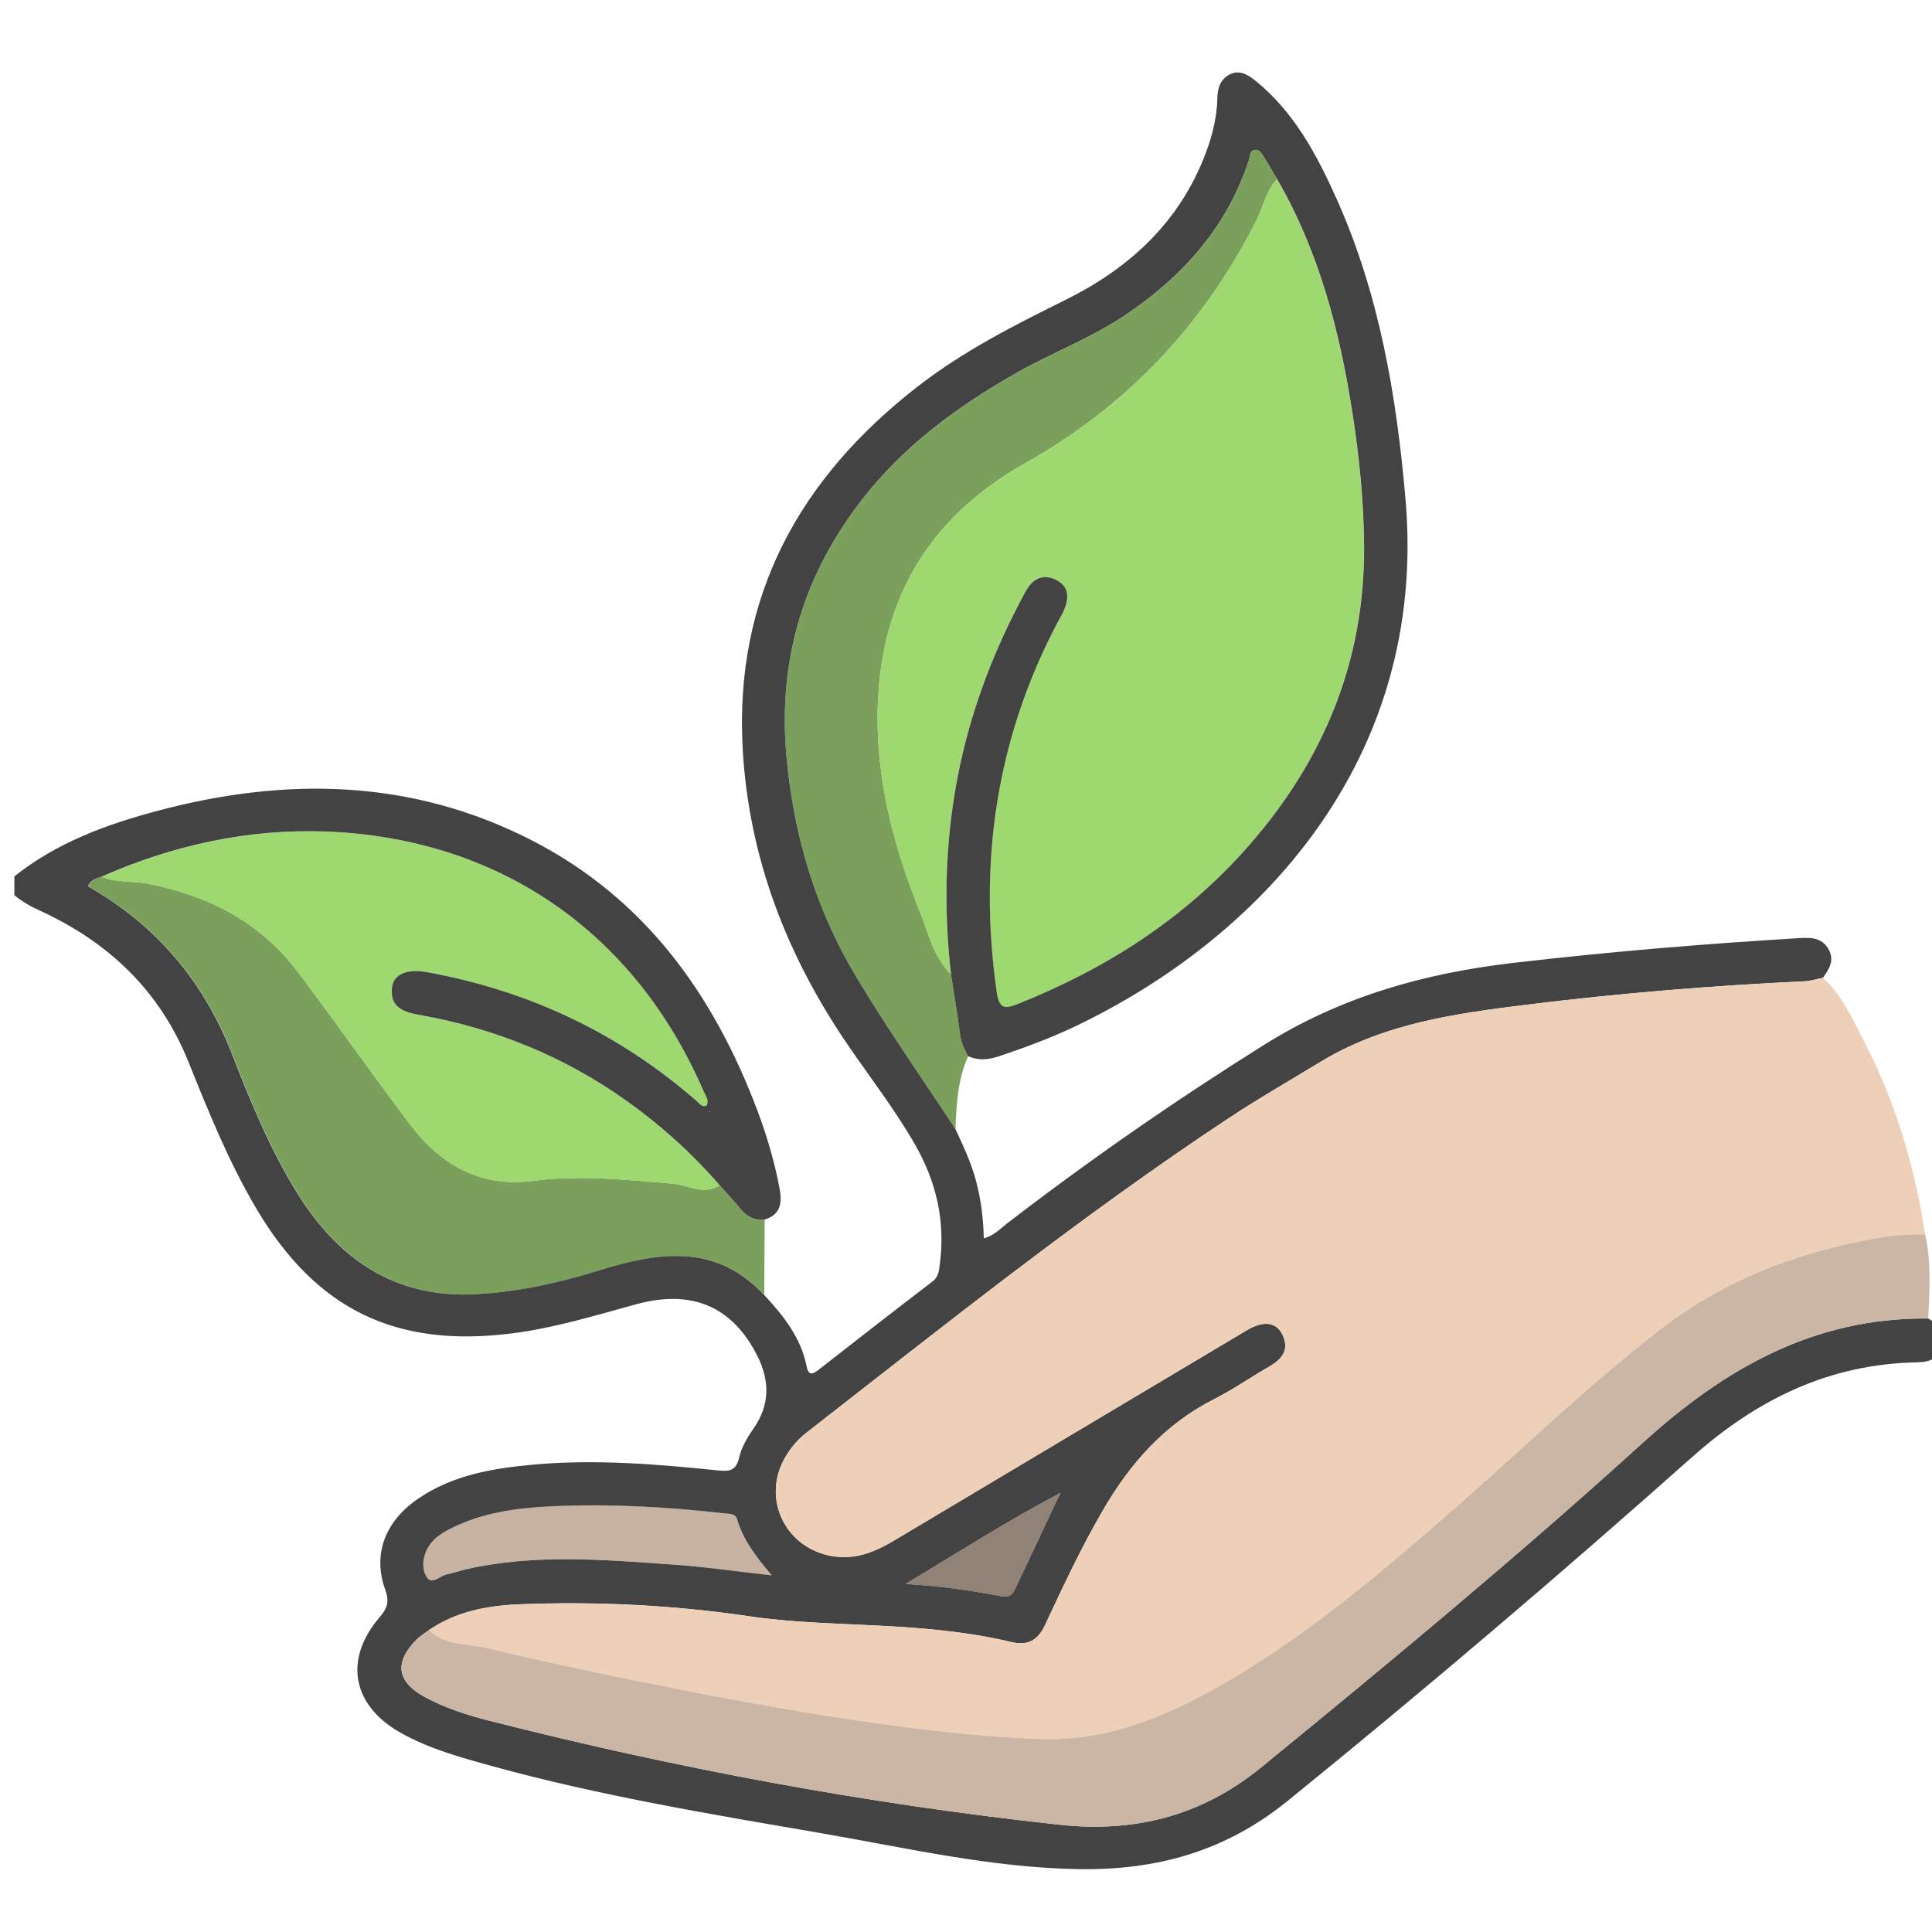 <?xml version="1.0" encoding="utf-8"?>
<!-- Generator: Adobe Illustrator 26.3.1, SVG Export Plug-In . SVG Version: 6.00 Build 0)  -->
<svg version="1.1" id="Capa_1" xmlns="http://www.w3.org/2000/svg" xmlns:xlink="http://www.w3.org/1999/xlink" x="0px" y="0px"
	 viewBox="0 0 200 200" enable-background="new 0 0 200 200" xml:space="preserve">
<g>
	<path fill="#7AA05B" d="M98.91,116.88c-3.42-5.2-7-10.3-10.21-15.63c-4.25-7.04-6.55-14.74-7.29-22.97
		c-0.9-10,1.79-18.85,7.94-26.7c4.27-5.45,9.74-9.46,15.7-12.87c3.72-2.13,7.76-3.63,11.34-6.02c6.01-4.01,10.6-9.12,12.89-16.1
		c0.13-0.39,0.05-1.04,0.65-1.07c0.5-0.03,0.74,0.47,0.98,0.85c0.45,0.71,0.86,1.44,1.29,2.17c-1.14,1.22-1.43,2.88-2.15,4.31
		c-5.44,10.77-13.37,19.17-23.9,25.09c-10.33,5.8-15.32,14.67-15.3,26.45c0.01,6.9,1.75,13.44,4.3,19.78
		c0.93,2.3,1.44,4.85,3.31,6.69c0.32,2.1,0.69,4.2,0.95,6.31c0.1,0.81,0.45,1.48,0.82,2.16C99.14,111.74,99.01,114.31,98.91,116.88z
		"/>
	<path fill="#7AA05B" d="M74.5,122.69c0.72,0.81,1.46,1.61,2.15,2.44c0.66,0.8,1.45,1.25,2.51,1.13c-0.02,2.59-0.04,5.17-0.05,7.76
		c-5.12-5.45-11.17-4.33-17.32-2.43c-4.03,1.25-8.15,2.14-12.36,2.38c-8.49,0.5-14.43-3.62-18.73-10.62
		c-2.73-4.45-4.72-9.25-6.59-14.08c-2.95-7.63-7.87-13.49-14.98-17.52c0.28-0.68,0.86-0.8,1.4-0.99c1.51,0.63,3.15,0.4,4.72,0.71
		c6.27,1.21,11.65,3.95,15.55,9.1c3.98,5.26,7.74,10.68,11.73,15.93c3.14,4.13,7.29,6.44,12.63,5.74c4.87-0.64,9.66-0.1,14.49,0.29
		C71.23,122.67,72.86,123.77,74.5,122.69z"/>
	<path fill="#9FD771" d="M98.45,100.87c-1.87-1.85-2.38-4.39-3.31-6.69c-2.55-6.34-4.28-12.88-4.3-19.78
		c-0.02-11.78,4.98-20.65,15.3-26.45c10.53-5.92,18.46-14.32,23.9-25.09c0.72-1.43,1.01-3.09,2.15-4.31
		c4.33,7.48,6.47,15.67,7.79,24.11c0.72,4.61,1.19,9.26,1.22,13.94c0.07,11.92-4.21,22.18-12,31.04
		c-6.52,7.41-14.6,12.61-23.72,16.26c-1.36,0.54-2.04,0.72-2.32-1.23c-1.89-13.39-0.05-26.12,6.27-38.14
		c0.21-0.4,0.46-0.79,0.64-1.2c0.56-1.24,0.69-2.51-0.67-3.23c-1.33-0.71-2.46-0.29-3.23,1.13c-3.32,6.08-5.76,12.49-7.06,19.3
		C97.84,87.26,97.67,94.05,98.45,100.87z"/>
	<path fill="#9FD771" d="M74.5,122.69c-1.64,1.08-3.26-0.02-4.85-0.15c-4.83-0.39-9.63-0.93-14.49-0.29
		c-5.33,0.7-9.49-1.61-12.63-5.74c-3.99-5.25-7.75-10.68-11.73-15.93c-3.9-5.15-9.28-7.89-15.55-9.1c-1.57-0.3-3.21-0.07-4.72-0.71
		c7.41-3.27,15.16-4.99,23.27-4.68c17.74,0.67,31.89,10.26,39.08,26.9c0.19,0.44,0.57,0.9,0.31,1.46c-0.48,0.22-0.72-0.17-0.98-0.41
		c-8.06-7.06-17.4-11.44-27.91-13.38c-2.15-0.39-3.57,0.18-3.7,1.69c-0.17,2.02,1.35,2.46,2.88,2.73
		c7.86,1.39,15.06,4.33,21.55,8.98C68.5,116.57,71.68,119.44,74.5,122.69z"/>
	<path fill="#C8B3A3" d="M79.9,163.08c-3.79-0.42-7.02-0.9-10.27-1.13c-7.18-0.49-14.37-1.13-21.5,0.52
		c-0.63,0.15-1.24,0.38-1.88,0.5c-0.7,0.13-1.52,1.1-2.05,0.31c-0.57-0.84-0.46-2.02,0.05-2.99c0.5-0.95,1.37-1.53,2.31-2.02
		c3.31-1.7,6.91-2.18,10.55-2.35c5.97-0.27,11.93,0.05,17.87,0.73c0.52,0.06,1.15,0,1.32,0.6C76.9,159.35,78.15,161.06,79.9,163.08z
		"/>
	<path fill="#918277" d="M109.66,154.79c-1.55,3.27-3.1,6.53-4.63,9.81c-0.42,0.89-1.14,0.69-1.84,0.56
		c-2.92-0.53-5.86-0.96-9.44-1.19c5.52-3.33,10.54-6.51,15.79-9.3L109.66,154.79z"/>
	<polygon fill="#9FD771" points="73.42,115.05 73.53,115 73.51,115.13 	"/>
	<path fill="#918277" d="M109.54,154.67c0.08-0.05,0.17-0.09,0.25-0.14c-0.05,0.08-0.09,0.17-0.14,0.25
		C109.66,154.79,109.54,154.67,109.54,154.67z"/>
	<path fill="#444344" d="M98.91,116.88c0.81,1.77,1.65,3.52,2.14,5.41c0.49,1.89,0.75,3.8,0.79,5.9c1.06-0.27,1.72-1.01,2.45-1.57
		c8.55-6.58,17.4-12.71,26.54-18.44c7.97-5,16.61-7.43,25.81-8.5c9.88-1.15,19.78-1.98,29.7-2.57c1.15-0.07,2.22-0.04,2.91,1.09
		c0.71,1.17,0.12,2.1-0.54,3.02c-0.63,0.12-1.26,0.33-1.9,0.36c-9.61,0.45-19.18,1.24-28.73,2.42c-7.42,0.92-14.83,1.93-21.4,5.93
		c-3.22,1.96-6.49,3.83-9.62,5.91c-15.13,10.01-29.29,21.34-43.59,32.48c-0.88,0.68-1.6,1.53-2.16,2.49
		c-2.47,4.18-0.14,9.29,4.64,10.24c2.48,0.49,4.58-0.37,6.64-1.6c12.15-7.25,24.31-14.5,36.47-21.74c1.72-1.03,3.05-0.87,3.69,0.43
		c0.77,1.58-0.03,2.56-1.37,3.33c-1.91,1.1-3.74,2.37-5.7,3.37c-5.13,2.59-8.71,6.67-11.53,11.54c-2.22,3.82-4.09,7.82-5.96,11.82
		c-0.75,1.61-1.77,2.2-3.55,1.77c-4.43-1.06-8.96-1.44-13.51-1.68c-4.54-0.24-9.12-0.31-13.6-0.98c-7.88-1.16-15.77-1.55-23.7-1.24
		c-3.31,0.13-6.58,0.72-9.42,2.67c-0.41,0.31-0.86,0.57-1.22,0.92c-2.41,2.37-2.15,4.41,0.76,6c2.07,1.13,4.3,1.85,6.56,2.43
		c19.46,4.96,39.16,8.63,59.12,10.8c7.64,0.83,14.62-0.79,20.92-5.93c13.39-10.94,26.71-21.98,39.5-33.6
		c8.51-7.73,17.78-12.99,29.55-12.87c1.1,0.6,1.94,1.4,1.58,2.78c-0.36,1.35-1.46,1.74-2.72,1.76c-9.08,0.16-16.55,3.81-23.3,9.81
		c-13.69,12.18-27.65,24.06-41.89,35.61c-6.47,5.24-13.61,7.18-21.68,7.04c-8.89-0.15-17.51-2.14-26.2-3.65
		c-11.57-2-23.17-3.9-34.51-7.03c-3.25-0.9-6.51-1.79-9.47-3.47c-4.95-2.82-5.84-7.53-2.15-11.88c0.79-0.93,1.09-1.58,0.63-2.86
		c-1.34-3.69-0.04-7.11,3.4-9.46c3.61-2.47,7.77-3.15,12-3.53c6.38-0.57,12.73-0.04,19.07,0.61c1.26,0.13,1.86-0.03,2.17-1.38
		c0.24-1.04,0.84-2.05,1.46-2.94c1.72-2.45,1.71-4.96,0.41-7.54c-2.56-5.1-6.76-6.92-12.52-5.35c-4.25,1.16-8.46,2.46-12.87,3.02
		c-12.03,1.53-20.28-2.46-26.47-12.91c-2.85-4.82-4.94-10-7.02-15.17c-2.98-7.41-8.29-12.43-15.43-15.7
		c-0.94-0.43-1.81-0.92-2.6-1.58c0-0.65,0-1.3,0-1.95c4.4-3.5,9.55-5.39,14.88-6.8c13.22-3.51,26.23-3.3,38.64,3.05
		c11.7,5.99,18.85,15.93,23.39,27.98c0.98,2.61,1.77,5.28,2.29,8.02c0.27,1.44,0.2,2.76-1.54,3.28c-1.06,0.12-1.85-0.33-2.51-1.13
		c-0.69-0.84-1.43-1.63-2.15-2.44c-2.82-3.25-5.99-6.12-9.49-8.63c-6.49-4.65-13.7-7.59-21.55-8.98c-1.53-0.27-3.05-0.71-2.88-2.73
		c0.13-1.51,1.55-2.08,3.7-1.69c10.52,1.93,19.85,6.32,27.91,13.38c0.26,0.23,0.5,0.63,0.98,0.41c0.27-0.56-0.12-1.02-0.31-1.46
		c-7.19-16.64-21.34-26.23-39.08-26.9c-8.1-0.3-15.86,1.41-23.27,4.68c-0.54,0.19-1.12,0.31-1.4,0.99
		c7.11,4.03,12.03,9.89,14.98,17.52c1.87,4.83,3.86,9.63,6.59,14.08c4.3,7,10.24,11.12,18.73,10.62c4.21-0.25,8.33-1.13,12.36-2.38
		c6.15-1.91,12.2-3.03,17.32,2.43c2,2.16,3.83,4.43,4.42,7.42c0.16,0.8,0.47,0.96,1.16,0.42c3.94-3.08,7.89-6.16,11.86-9.19
		c0.69-0.52,0.69-1.23,0.78-1.9c0.56-4.34-0.36-8.38-2.51-12.17c-2.06-3.62-4.61-6.91-6.96-10.34c-6.38-9.3-10.33-19.5-10.95-30.79
		C76.02,61.73,82.76,49.51,95,40.01c4.7-3.65,9.95-6.32,15.25-8.94c6.43-3.18,11.51-7.73,14.29-14.51c0.84-2.05,1.43-4.17,1.48-6.41
		c0.02-1.04,0.32-1.96,1.29-2.45c1.03-0.51,1.9,0.05,2.67,0.67c4.01,3.25,6.35,7.68,8.4,12.25c4.4,9.84,6.18,20.29,7.11,30.96
		c2.4,27.32-15.44,45.76-34.28,54.71c-2.52,1.2-5.13,2.16-7.78,3.05c-1.08,0.36-2.14,0.48-3.21-0.01c-0.37-0.68-0.71-1.35-0.82-2.16
		c-0.26-2.11-0.63-4.21-0.95-6.31c-0.78-6.82-0.62-13.61,0.67-20.35c1.3-6.81,3.74-13.21,7.06-19.3c0.77-1.41,1.9-1.83,3.23-1.13
		c1.36,0.72,1.23,1.99,0.67,3.23c-0.19,0.41-0.43,0.8-0.64,1.2c-6.32,12.02-8.16,24.75-6.27,38.14c0.28,1.96,0.96,1.77,2.32,1.23
		c9.12-3.65,17.2-8.84,23.72-16.26c7.79-8.86,12.07-19.12,12-31.04c-0.03-4.68-0.5-9.33-1.22-13.94
		c-1.32-8.44-3.46-16.64-7.79-24.11c-0.43-0.72-0.84-1.46-1.29-2.17c-0.24-0.37-0.48-0.88-0.98-0.85c-0.6,0.03-0.52,0.69-0.65,1.07
		c-2.29,6.98-6.89,12.09-12.89,16.1c-3.58,2.39-7.62,3.89-11.34,6.02c-5.97,3.41-11.43,7.42-15.7,12.87
		c-6.15,7.85-8.84,16.69-7.94,26.7c0.74,8.23,3.04,15.93,7.29,22.97C91.91,106.58,95.49,111.68,98.91,116.88z M109.54,154.67
		c-5.26,2.79-10.27,5.97-15.79,9.3c3.58,0.22,6.51,0.65,9.44,1.19c0.7,0.13,1.42,0.33,1.84-0.56c1.54-3.27,3.09-6.54,4.63-9.81
		c0.05-0.08,0.09-0.17,0.14-0.25C109.71,154.58,109.63,154.62,109.54,154.67z M79.9,163.08c-1.75-2.03-2.99-3.74-3.6-5.82
		c-0.17-0.6-0.8-0.54-1.32-0.6c-5.94-0.68-11.9-1-17.87-0.73c-3.63,0.17-7.24,0.65-10.55,2.35c-0.94,0.48-1.81,1.07-2.31,2.02
		c-0.51,0.97-0.62,2.15-0.05,2.99c0.53,0.79,1.35-0.17,2.05-0.31c0.63-0.12,1.25-0.35,1.88-0.5c7.13-1.65,14.32-1.02,21.5-0.52
		C72.88,162.18,76.11,162.66,79.9,163.08z M73.42,115.05l0.09,0.08l0.02-0.12L73.42,115.05z"/>
	<path fill="#EED0B9" d="M44.41,168.75c2.84-1.95,6.11-2.54,9.42-2.67c7.93-0.31,15.82,0.08,23.7,1.24
		c4.48,0.66,9.06,0.73,13.6,0.98c4.55,0.24,9.07,0.62,13.51,1.68c1.79,0.43,2.81-0.17,3.55-1.77c1.86-4,3.74-7.99,5.96-11.82
		c2.83-4.87,6.41-8.95,11.53-11.54c1.96-0.99,3.79-2.26,5.7-3.37c1.34-0.77,2.14-1.76,1.37-3.33c-0.64-1.3-1.97-1.46-3.69-0.43
		c-12.16,7.24-24.32,14.48-36.47,21.74c-2.06,1.23-4.16,2.09-6.64,1.6c-4.78-0.94-7.12-6.06-4.64-10.24
		c0.57-0.96,1.29-1.8,2.16-2.49c14.3-11.13,28.46-22.46,43.59-32.48c3.14-2.08,6.41-3.95,9.62-5.91c6.57-4,13.98-5.01,21.4-5.93
		c9.54-1.18,19.12-1.97,28.73-2.42c0.64-0.03,1.27-0.23,1.9-0.36c1.93,1.71,2.95,4.06,4.1,6.26c3.34,6.38,5.41,13.2,6.48,20.32
		c-1.62-0.06-3.21,0.07-4.83,0.35c-8.23,1.42-15.84,4.27-22.51,9.42c-7.64,5.9-14.54,12.65-21.81,18.97
		c-7.87,6.85-15.81,13.59-25.01,18.62c-5.39,2.94-11.1,5.09-17.36,4.86c-4.25-0.16-8.49-0.55-12.73-1.06
		c-8.52-1.04-16.96-2.54-25.37-4.21c-6.46-1.29-12.91-2.61-19.31-4.15C48.37,170.11,46.07,170.38,44.41,168.75z"/>
	<path fill="#CBB5A5" d="M44.41,168.75c1.66,1.63,3.96,1.37,5.95,1.85c6.4,1.54,12.85,2.87,19.31,4.15
		c8.41,1.67,16.85,3.17,25.37,4.21c4.24,0.52,8.48,0.91,12.73,1.06c6.26,0.23,11.97-1.92,17.36-4.86
		c9.2-5.03,17.14-11.77,25.01-18.62c7.27-6.32,14.17-13.08,21.81-18.97c6.67-5.14,14.28-8,22.51-9.42c1.61-0.28,3.2-0.41,4.83-0.35
		c0.65,2.88,0.45,5.79,0.32,8.69c-11.77-0.12-21.04,5.14-29.55,12.87c-12.79,11.62-26.11,22.66-39.5,33.6
		c-6.3,5.14-13.28,6.76-20.92,5.93c-19.96-2.17-39.66-5.84-59.12-10.8c-2.26-0.58-4.5-1.3-6.56-2.43c-2.91-1.59-3.17-3.63-0.76-6
		C43.55,169.31,44,169.05,44.41,168.75z"/>
</g>
</svg>
